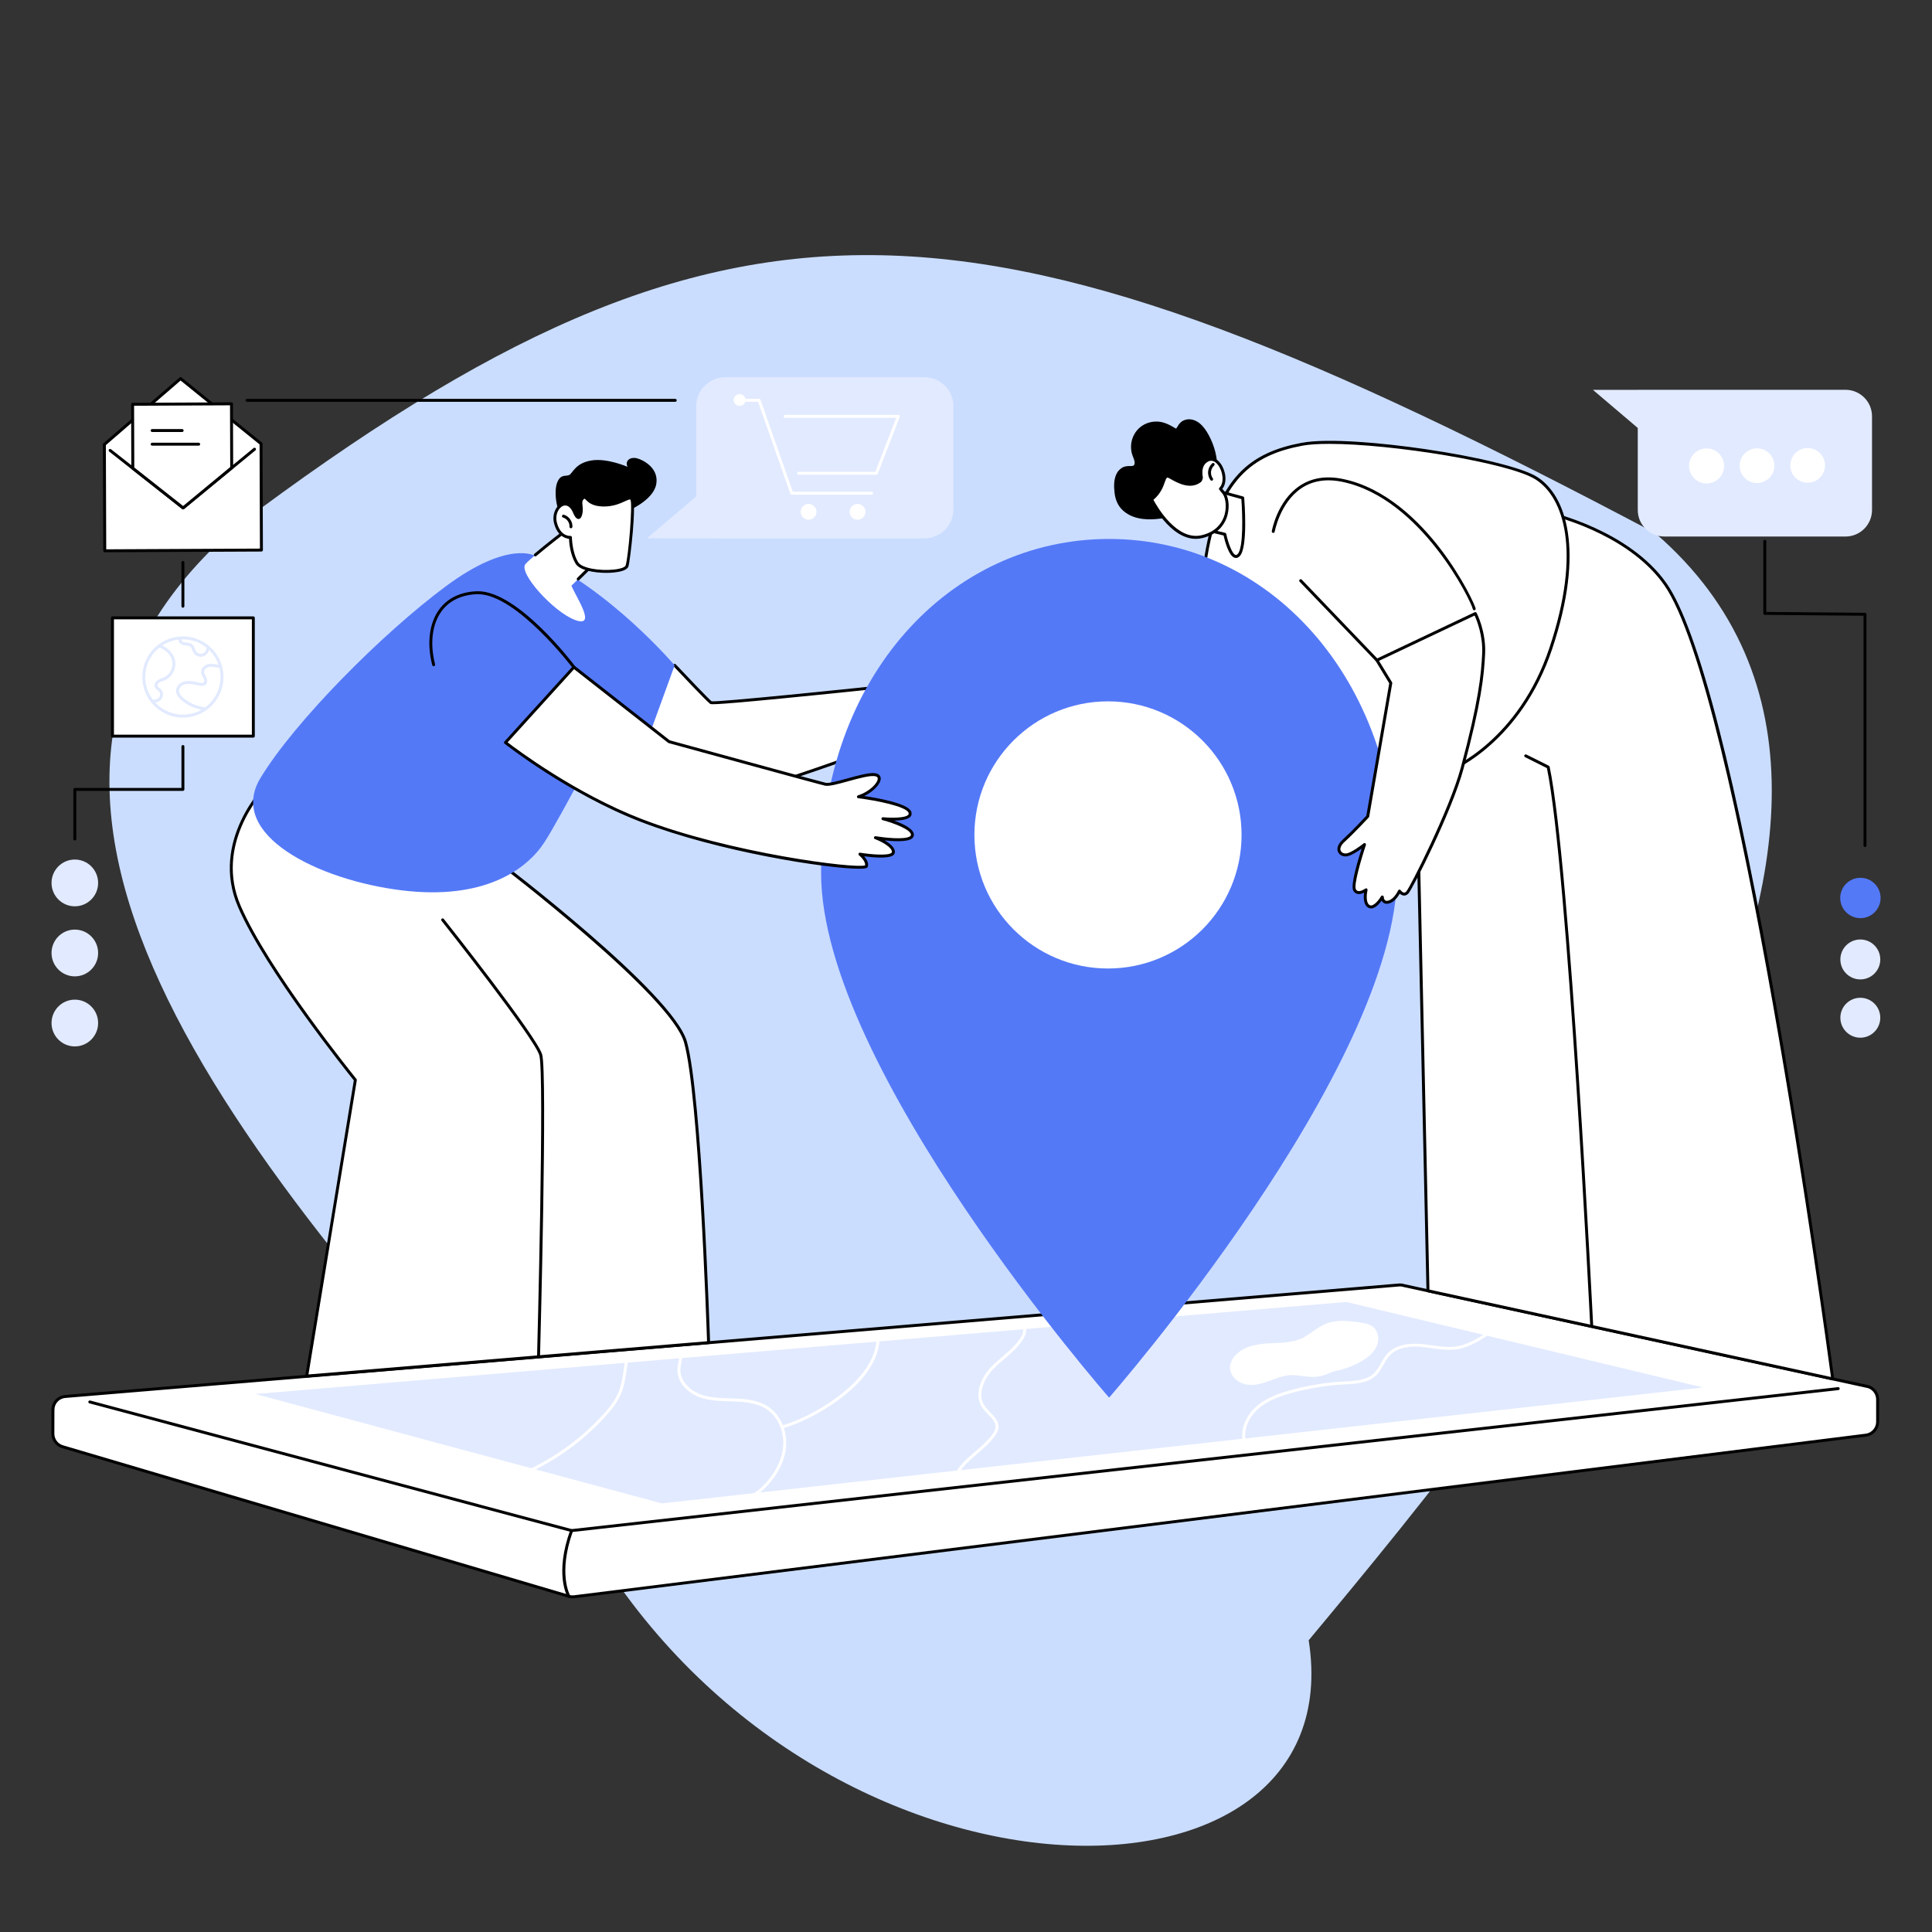 <svg xmlns="http://www.w3.org/2000/svg" id="a" viewBox="0 0 1080 1080"><rect x="0" y="0" width="1080" height="1080" fill="#333333" stroke="none"/><defs><style>.b{fill:#000;}.b,.c,.d,.e,.f{stroke-width:0px;}.c{fill:#e2eaff;}.d{fill:#caddff;}.e{fill:#5479f7;}.f{fill:#fff;}</style></defs><path class="d" d="M330.68,862.74C120.58,640.65-35.87,439.88,132.05,294.42c280.01-210.57,417.33-195.27,793.31,3.66,185.05,160.26-70.89,471.23-193.8,618.84,25.33,160.63-271.14,161.92-400.88-54.18Z"></path><path class="f" d="M36.44,780.64l745.47-62.32c1.03-.09,2.06.03,3.04.35l259.49,56.5c3.08,1.02,5.16,3.9,5.16,7.14v12.49c0,3.79-2.83,6.99-6.59,7.46l-721.95,90.32c-1.03.13-2.07.04-3.07-.25l-283.06-83.63c-3.21-.94-5.4-3.89-5.39-7.24l.04-13.37c.01-3.88,2.98-7.11,6.84-7.46h0Z"></path><path class="b" d="M36.51,781.45c-3.46.32-6.07,3.17-6.09,6.65l-.04,13.37c0,2.96,1.96,5.61,4.8,6.45l283.06,83.63c.89.26,1.81.34,2.73.22l721.94-90.32c3.35-.42,5.87-3.28,5.87-6.64v-12.49c0-2.88-1.83-5.43-4.55-6.35l-259.45-56.49s-.06-.01-.08-.02c-.88-.29-1.79-.4-2.71-.31l-745.48,62.32h0ZM320.13,893.47c-.79,0-1.59-.12-2.36-.34l-283.06-83.63c-3.53-1.04-5.99-4.35-5.98-8.03l.04-13.37c.01-4.33,3.28-7.89,7.59-8.28h0l745.47-62.32c1.13-.1,2.25.02,3.33.37l259.45,56.49s.06.01.08.02c3.42,1.13,5.73,4.32,5.73,7.92v12.49c0,4.2-3.14,7.76-7.31,8.28l-721.95,90.32c-.35.04-.69.06-1.04.06h0Z"></path><polygon class="c" points="142.8 779.26 369.98 840.4 951.97 775.61 752.64 727.81 142.8 779.26 142.8 779.26"></polygon><path class="f" d="M696.07,808.25c-.34,0-.66-.21-.78-.55-2.71-7.7,1.17-15.96,6.21-20.74,5.69-5.39,13.22-7.98,19.83-9.81,9.74-2.69,19.8-4.34,29.89-4.9l.81-.04c5.87-.31,11.94-.64,15.97-4.45,1.65-1.56,2.76-3.56,3.95-5.66,1.07-1.91,2.17-3.88,3.71-5.52,5.02-5.36,13.21-5.82,19.19-5.25,1.88.18,3.79.44,5.63.7,4.6.65,9.35,1.31,13.92.57,6.51-1.05,12.41-4.91,17.6-8.32l8.55-5.6s.03-.02.04-.03c-.15-.14-.25-.32-.29-.5-.15-.66.43-1.37,1.04-1.59.59-.21,1.18.02,1.45.58.48.96-.02,2.05-1.34,2.91l-8.55,5.6c-5.34,3.5-11.38,7.46-18.24,8.57-4.82.77-9.7.09-14.42-.57-1.82-.26-3.71-.52-5.55-.7-5.61-.53-13.27-.13-17.83,4.74-1.4,1.5-2.41,3.29-3.48,5.2-1.19,2.12-2.42,4.32-4.25,6.05-4.46,4.23-11.13,4.59-17.01,4.91l-.8.04c-9.97.55-19.92,2.18-29.54,4.84-6.42,1.78-13.71,4.29-19.14,9.42-4.66,4.41-8.26,12-5.8,18.99.15.43-.07.9-.5,1.05-.09.03-.18.05-.27.05h0Z"></path><path class="f" d="M699.42,774.16c-1.02,0-2.04-.09-3.07-.3-4.24-.85-8.75-4.42-8.75-9.36,0-2.46,1.16-5.01,3.28-7.18,4.89-4.99,12.31-6.02,18.23-6.36,1.02-.06,2.04-.1,3.07-.15,5.27-.23,10.71-.47,15.44-2.64,2.19-1.01,4.23-2.44,6.21-3.83,2.28-1.6,4.65-3.26,7.31-4.33,5.85-2.37,12.11-1.73,19.11-.75,2.26.32,5.35.76,7.51,2.67,2.7,2.38,3.45,6.71,1.82,10.53-1.23,2.89-3.64,5.44-7.36,7.8-5.36,3.4-11.38,5.36-17.39,6.55-3.08,1.57-6.41,2.72-9.96,2.89-2.34.12-4.66-.2-6.91-.5-2.2-.3-4.48-.61-6.68-.48-3.49.19-6.92,1.45-10.22,2.67-.6.22-1.19.44-1.79.66-3.14,1.13-6.47,2.12-9.83,2.12h0Z"></path><path class="f" d="M533.81,826.42c-.12,0-.23-.02-.34-.07-.41-.19-.59-.68-.4-1.09,2.65-5.71,7.48-9.86,12.14-13.88,3.41-2.94,6.93-5.97,9.55-9.57.74-1.02,1.53-2.24,1.72-3.58.41-2.89-1.81-5.19-4.16-7.62-1.22-1.26-2.48-2.56-3.41-3.99-4.67-7.16-.4-16.88,5.54-22.87,1.87-1.88,3.92-3.64,5.92-5.34,4.29-3.66,8.34-7.12,10.84-11.85.86-1.63,1.06-3.77.48-4.99-.27-.56-.68-.89-1.26-1-.45-.09-.74-.52-.65-.97.09-.44.52-.73.96-.65,1.09.21,1.93.87,2.43,1.91.95,1.98.4,4.74-.51,6.47-2.64,5.02-7.01,8.74-11.22,12.34-1.97,1.68-4,3.41-5.82,5.24-5.49,5.54-9.5,14.42-5.33,20.82.85,1.31,2.05,2.54,3.22,3.75,2.53,2.61,5.14,5.3,4.61,9-.24,1.69-1.16,3.13-2.02,4.32-2.73,3.76-6.33,6.85-9.81,9.85-4.75,4.08-9.23,7.94-11.72,13.33-.14.3-.43.47-.75.47h0Z"></path><path class="f" d="M288.86,826.13c-.32,0-.63-.19-.76-.51-.17-.42.03-.9.46-1.07,18.25-7.36,34.94-18.92,48.25-33.42,3.1-3.38,6.55-7.47,8.65-12.25,2.07-4.73,2.78-9.97,3.47-15.03l.79-5.87c.06-.45.48-.76.93-.71.45.06.76.48.7.93l-.79,5.88c-.71,5.18-1.43,10.53-3.6,15.47-2.2,5-5.76,9.23-8.95,12.71-13.48,14.68-30.37,26.37-48.85,33.83-.1.04-.21.06-.31.06h0Z"></path><path class="f" d="M414.29,839.03c-.42,0-.78-.32-.82-.74-.04-.45.28-.85.73-.9,4.19-.41,8.49-2.85,12.8-7.25,6.27-6.4,10.09-13.99,10.75-21.37.77-8.54-2.84-16.79-9.21-21.01-5.23-3.47-11.9-4.15-18.33-4.36-.77-.03-1.55-.05-2.32-.07-5.77-.16-11.75-.32-17.24-2.43-6.01-2.31-12.04-7.89-11.94-15.15.02-1.42.28-2.83.53-4.2.42-2.31.81-4.48.09-6.49-.15-.43.07-.9.5-1.05.43-.15.9.07,1.05.49.87,2.42.42,4.92-.02,7.34-.24,1.3-.48,2.64-.5,3.93-.09,6.43,5.58,11.56,10.89,13.59,5.23,2,11.06,2.16,16.7,2.32.78.02,1.56.04,2.33.07,6.67.22,13.61.94,19.19,4.64,6.86,4.55,10.76,13.39,9.93,22.53-.7,7.76-4.69,15.7-11.22,22.37-4.65,4.75-9.17,7.28-13.82,7.73-.03,0-.05,0-.08,0h0Z"></path><path class="f" d="M437.58,798.52c-.35,0-.67-.22-.78-.57-.14-.43.1-.9.53-1.04,12.55-4.08,24.56-10.67,34.75-19.07,8.14-6.71,17.88-17.42,18.02-30.31,0-.45.37-.81.82-.81h0c.46,0,.82.38.82.83-.14,13.53-10.2,24.63-18.62,31.57-10.34,8.52-22.54,15.22-35.29,19.36-.09.03-.17.04-.25.04h0Z"></path><path class="b" d="M319.52,856.44c-.07,0-.14,0-.21-.03l-269.33-71.92c-.44-.12-.7-.57-.58-1,.12-.44.57-.7,1.01-.59l269.18,71.88,707.89-79.36c.46-.04.86.28.91.73.05.45-.27.86-.72.91l-708.04,79.37s-.06,0-.09,0h0Z"></path><path class="b" d="M318.01,893.16c-.28,0-.55-.14-.7-.4-.31-.51-7.41-12.77,1.44-37.42.15-.43.63-.65,1.05-.5.43.15.65.63.5,1.05-8.56,23.84-1.65,35.9-1.57,36.02.23.39.1.9-.29,1.13-.13.08-.28.12-.42.12h0Z"></path><path class="f" d="M377.13,371.93s18.46,19.63,20.29,20.85c1.83,1.22,118.97-11.3,118.97-11.3l-7.84,29.62s-76.94,29.31-95.87,31.75c-18.93,2.44-64.11-21.37-65.33-21.37s29.78-49.55,29.78-49.55h0Z"></path><path class="b" d="M445.18,434.61c-.35,0-.67-.22-.78-.56-.14-.43.09-.9.52-1.04,26.59-8.78,59.01-21.04,62.95-22.53l7.43-28.06c-5.79.62-31.76,3.37-57.61,5.98-59.33,5.99-60.19,5.41-60.71,5.06-1.86-1.24-18.54-18.96-20.43-20.98-.31-.33-.29-.85.04-1.16.33-.31.85-.3,1.16.04,7.23,7.69,18.36,19.36,20.05,20.66,4.1.52,72.9-6.49,118.52-11.37.27-.03.53.08.71.28.18.21.24.48.17.75l-7.84,29.62c-.07.26-.26.46-.5.56-.35.13-35.17,13.38-63.41,22.7-.09.03-.18.04-.26.04h0Z"></path><path class="f" d="M866.35,287.07s43.76,9.71,64.59,39.47c42.87,61.25,93.56,444.27,93.56,444.27l-226.26-49.24-6.34-290.96s30.5-10.76,59.2-54.72c28.7-43.96,15.25-88.81,15.25-88.81h0Z"></path><path class="b" d="M799.05,720.9l224.48,48.86c-3.14-23.37-52.16-384.03-93.26-442.74-18.39-26.28-55.32-36.9-62.77-38.81,1.94,7.89,10.09,48.62-15.7,88.13-26.41,40.43-54.75,53.08-59.06,54.83l6.32,289.74h0ZM1024.5,771.63c-.06,0-.12,0-.18-.02l-226.26-49.24c-.37-.08-.64-.41-.65-.79l-6.35-290.96c0-.36.21-.67.55-.79.3-.11,30.6-11.22,58.79-54.4,28.15-43.11,15.28-87.68,15.15-88.12-.08-.28-.01-.58.19-.8s.5-.31.78-.24c.44.1,44.31,10.12,65.08,39.8,17.85,25.5,39.04,108.07,62.99,245.43,17.83,102.24,30.58,198.24,30.71,199.2.04.26-.06.53-.26.71-.15.14-.35.22-.56.22h0Z"></path><path class="b" d="M889.77,741.87c-.44,0-.8-.34-.82-.78-.13-2.56-12.72-256.02-24.22-311.73l-12.2-6.1c-.4-.2-.57-.7-.37-1.1.2-.41.7-.57,1.1-.37l12.56,6.28c.23.11.39.32.44.57,11.54,55.04,24.21,309.81,24.33,312.37.02.45-.33.84-.78.86h-.04Z"></path><path class="f" d="M810.86,430.41s38.43-15.12,56.06-68.03c17.64-52.91,8.82-84.41-8.19-95.12-17.01-10.71-104.57-23.94-131.03-18.9-26.46,5.04-47.24,17.64-54.17,66.77-6.93,49.13,95.12,124.73,95.12,124.73,0,0,22.05,0,42.21-9.45h0Z"></path><path class="b" d="M743.03,248.12c-6.17,0-11.37.33-15.17,1.05-27.26,5.19-46.79,18.42-53.52,66.08-6.63,47,89.27,119.8,94.58,123.79,2.57-.04,23.02-.67,41.59-9.37.01,0,.03-.01.05-.02.38-.15,38.28-15.62,55.59-67.53,18.13-54.37,7.83-84.29-7.85-94.16-14.79-9.31-80.38-19.84-115.26-19.84h0ZM768.66,440.68c-.18,0-.35-.06-.49-.16-.25-.19-25.84-19.22-50.25-44.02-32.89-33.42-48.1-60.84-45.19-81.48,6.86-48.63,26.88-62.14,54.84-67.47,14.54-2.77,45.34.01,69.33,3.54,29.88,4.39,54.34,10.47,62.29,15.47,16.2,10.2,26.96,40.8,8.53,96.08-17.36,52.08-55.29,68.03-56.51,68.53-20.09,9.41-42.31,9.52-42.53,9.52h0Z"></path><path class="b" d="M824.09,341.15c-.44,0-.79-.34-.82-.77-.75-3.96-28.76-62.02-73.05-71.06-8.9-1.82-16.61-.57-22.9,3.71-11.77,8-14.73,24.02-14.76,24.19-.08.45-.5.74-.95.67-.45-.08-.75-.51-.67-.95.12-.68,3.11-16.87,15.45-25.26,6.67-4.54,14.8-5.87,24.16-3.96,24.19,4.94,43.03,23.95,54.59,39.02,12.65,16.5,19.77,32.37,19.77,33.59,0,.45-.37.82-.82.82h0Z"></path><polygon class="f" points="769.71 369.07 727.08 324.58 769.71 369.07 769.71 369.07"></polygon><path class="b" d="M769.71,369.89c-.22,0-.43-.09-.59-.25l-42.63-44.48c-.31-.33-.3-.85.03-1.16.33-.31.85-.3,1.16.02l42.62,44.48c.31.33.3.85-.03,1.16-.16.15-.36.23-.57.23h0Z"></path><path class="f" d="M682.19,274.89l12.51,3.44s2.19,27.21-2.19,31.91c-4.38,4.69-7.82-11.57-7.82-11.57l-10.32-2.5,7.82-21.27h0Z"></path><path class="b" d="M675.45,295.58l9.43,2.28c.31.07.54.32.61.63.96,4.54,3.21,11.19,5.2,11.74.15.04.55.15,1.22-.56,3.31-3.54,2.61-22.83,2.02-30.7l-11.22-3.09-7.24,19.7h0ZM690.9,311.91c-.24,0-.46-.04-.66-.09-3.41-.95-5.63-9.69-6.25-12.48l-9.82-2.38c-.23-.06-.42-.2-.53-.41-.11-.21-.13-.45-.05-.67l7.82-21.27c.15-.4.57-.62.99-.51l12.51,3.44c.34.09.57.38.6.73.22,2.82,2.09,27.71-2.41,32.53-.81.86-1.58,1.11-2.21,1.11h0Z"></path><path class="b" d="M679.88,255.07c-.57-3.25-1.59-6.39-2.97-9.39-1.36-2.97-3.12-6.03-5.48-8.32-2.32-2.24-5.54-3.6-8.77-2.71-1.55.43-2.8,1.37-3.72,2.67-.36.51-.66,1.05-.99,1.57-.1.15-.31.46-.35.51-.08.1-.16.16-.2.19-.07-.07-.44-.23-.4-.21-.35-.2-.69-.41-1.04-.62-.77-.45-1.55-.88-2.35-1.26-1.59-.76-3.25-1.41-4.99-1.68-3.28-.5-6.64.1-9.51,1.78-5.84,3.42-8.29,10.74-6.02,17.05.48,1.35,1.32,2.88,1.17,4.35-.14,1.35-.92,1.55-2.14,1.52-1.71-.04-3.33.03-4.85.93-1.35.8-2.49,2.08-3.17,3.5-1.58,3.3-1.45,7.35-1,10.91.44,3.42,1.69,6.56,4.16,9.03,5.08,5.06,12.55,5.88,19.36,5.24,1.76-.17,3.52-.41,5.27-.66,1.41,1.34,3.25,2.19,5.27,2.44,3.48.44,6.99-.89,9.9-2.71,5.36-3.36,9.11-8.76,11.28-14.63,2.29-6.2,2.69-13.03,1.55-19.51h0Z"></path><path class="f" d="M684.38,275.99s-.85-1.2-2.14-2.75c5.2-5.21-.67-19.46-7.32-15.93-3.76,2-3.96,6.25-3.32,9.79-.23.79-.47,1.52-.86,1.81-5.43,4.06-12.16.31-16.38-2.08-5.22-2.97-1.88,5.32-10.61,12.38,0,0,12.13,24.61,28.19,20.79,16.06-3.82,15.35-19.67,12.45-24h0Z"></path><path class="b" d="M644.77,279.41c1.94,3.62,13.07,23.09,26.97,19.78,7.66-1.82,10.9-6.38,12.28-9.89,2.09-5.32,1.05-10.8-.31-12.84-.08-.11-.91-1.26-2.1-2.7-.27-.33-.25-.81.05-1.11,2.84-2.85,1.98-9.01-.69-12.61-1-1.35-3.06-3.39-5.67-2.01-2.73,1.45-3.7,4.45-2.9,8.92.02.13.01.25-.02.38-.28.96-.56,1.79-1.16,2.23-5.92,4.43-13.03.39-17.28-2.03-.98-.56-1.4-.54-1.55-.48-.44.17-.84,1.29-1.26,2.48-.89,2.54-2.22,6.33-6.36,9.88h0ZM668.47,301.22c-14.62,0-25-20.7-25.47-21.66-.17-.34-.08-.76.22-1,4.18-3.38,5.49-7.11,6.36-9.58.62-1.76,1.07-3.04,2.23-3.47.79-.3,1.7-.11,2.94.59,3.9,2.22,10.43,5.93,15.48,2.14.18-.13.4-.81.51-1.2-.87-5.07.44-8.69,3.78-10.46,2.66-1.41,5.56-.49,7.76,2.48,2.92,3.94,3.94,10.52,1.03,14.19,1.04,1.28,1.7,2.21,1.73,2.26,0,0,0,.01.01.02,1.9,2.83,2.6,8.97.48,14.37-1.52,3.87-5.08,8.91-13.43,10.89-1.24.29-2.46.43-3.64.43h0Z"></path><path class="b" d="M677.32,268.71c-.25,0-.5-.12-.67-.34-1.01-1.39-1.48-3.17-1.31-4.87.18-1.71,1.01-3.35,2.28-4.5.34-.3.85-.28,1.16.06.3.34.28.86-.06,1.16-.97.89-1.61,2.14-1.75,3.45-.13,1.31.23,2.67,1,3.74.27.37.19.88-.18,1.15-.15.11-.32.16-.48.16h0Z"></path><path class="e" d="M780.99,488.01c0,109.41-161,293.27-161,293.27,0,0-161-183.86-161-293.27s72.08-186.73,161-186.73,161,77.32,161,186.73h0Z"></path><path class="f" d="M544.7,466.73c0,41.24,33.43,74.67,74.67,74.67s74.67-33.43,74.67-74.67-33.43-74.67-74.67-74.67-74.67,33.43-74.67,74.67h0Z"></path><path class="f" d="M769.71,369.07l7.76,12.74-12.89,74.57s-7.91,8.57-13.32,13.46c-5.41,4.89-1.92,8.55,1.57,8.03,3.49-.53,9.95-5.76,9.95-5.76,0,0-7.33,21.81-5.58,25.3,1.74,3.49,6.45,0,6.45,0,0,0-1.74,7.33,1.57,9.25,3.32,1.92,7.51-5.23,7.51-5.23,0,0,0,3.84,3.66,2.79,3.67-1.04,5.94-6.11,5.94-6.11,0,0,2.09,3.14,4.36.87,2.27-2.27,24.5-46.49,30.69-69.52,9.97-37.13,11.43-51.86,12.01-64.08.58-12.21-4.65-22.39-4.65-22.39l-55.01,26.07h0Z"></path><path class="b" d="M763.64,496.59c.16,0,.32.04.46.13.29.19.43.54.35.88-.44,1.87-1.1,7.03,1.18,8.35,2.13,1.23,5.4-3.27,6.38-4.94.19-.32.57-.48.93-.38.36.1.6.42.6.79,0,.37.15,1.42.77,1.89.41.31,1.03.35,1.85.11,3.25-.93,5.39-5.61,5.41-5.65.12-.27.38-.46.68-.48.29-.02.59.11.75.36.23.34,1.01,1.25,1.83,1.32.43.04.84-.15,1.26-.58,1.92-1.92,24.22-45.9,30.47-69.15,10.03-37.34,11.42-52.04,11.99-63.9.48-10.04-3.09-18.76-4.22-21.26l-53.45,25.33,7.29,11.96c.1.17.14.37.11.57l-12.89,74.57c-.03.16-.1.3-.21.42-.08.09-8,8.66-13.37,13.52-2.12,1.91-2.97,3.8-2.32,5.17.49,1.04,1.84,1.64,3.22,1.44,2.68-.4,7.8-4.17,9.55-5.58.28-.23.68-.25.98-.04s.43.59.31.94c-2.79,8.31-6.79,22.36-5.63,24.67.29.58.68.92,1.19,1.04,1.38.33,3.38-.85,4.04-1.33.15-.11.32-.16.49-.16h0ZM766.43,507.82c-.54,0-1.09-.14-1.63-.45-2.7-1.56-2.59-5.87-2.28-8.34-1.06.51-2.48.97-3.79.66-.99-.24-1.78-.9-2.29-1.9-1.54-3.08,2.67-17.07,4.72-23.42-2.26,1.63-5.82,3.96-8.22,4.32-2.11.31-4.14-.65-4.95-2.36-.46-.98-1.13-3.63,2.7-7.1,4.89-4.42,11.94-11.98,13.1-13.23l12.8-74.03-7.6-12.48c-.12-.2-.15-.44-.08-.66.06-.22.22-.41.43-.51l55.01-26.07c.41-.19.88-.03,1.09.37.22.42,5.33,10.52,4.74,22.81-.57,11.95-1.97,26.75-12.04,64.25-6.33,23.57-28.59,67.57-30.9,69.89-.98.98-1.95,1.12-2.6,1.05-.9-.09-1.64-.58-2.17-1.06-.94,1.65-2.98,4.63-5.88,5.46-1.34.38-2.45.25-3.29-.39-.44-.33-.74-.75-.95-1.17-1.29,1.79-3.57,4.37-5.93,4.37h0Z"></path><path class="f" d="M149.01,439.02s-31.19,30.68-15.23,67.63c15.96,36.96,64.87,97.06,64.87,97.06l-27.2,165.54,224.65-18.71s-4.34-137.16-12.89-167.95c-7.54-27.15-105.69-101.57-105.69-101.57l-128.5-42h0Z"></path><path class="b" d="M149.25,439.96c-3.34,3.51-29.35,32.47-14.71,66.36,15.73,36.43,64.27,96.26,64.75,96.86.15.18.21.42.17.65l-27.03,164.5,222.82-18.55c-.37-11.19-4.74-137.83-12.84-166.98-7.27-26.18-101.5-98.17-105.28-101.05l-127.89-41.79h0ZM171.46,770.07c-.23,0-.45-.1-.6-.26-.17-.19-.25-.44-.21-.69l27.14-165.18c-3.7-4.58-49.5-61.63-64.75-96.96-16-37.05,15.09-68.23,15.41-68.54.22-.22.54-.29.83-.2l128.51,41.99c.09.03.17.07.24.13,4.01,3.05,98.45,74.89,105.99,102.01,8.48,30.54,12.87,166.78,12.92,168.15.01.44-.32.81-.75.84l-224.64,18.71s-.05,0-.07,0h0Z"></path><path class="b" d="M301.04,759.22h-.02c-.46-.01-.81-.39-.8-.84.04-1.59,4.2-158.66,1.25-168.51-2.95-9.83-54.15-74.51-54.67-75.16-.28-.35-.22-.87.13-1.15.35-.28.87-.22,1.16.13,2.12,2.67,51.92,65.58,54.96,75.7,3.03,10.1-1.01,162.55-1.18,169.03-.01.44-.38.8-.82.8h0Z"></path><path class="e" d="M299.12,310.75s-14.76-9.08-49.96,17.03c-35.2,26.12-84.21,75.24-103.51,107.04-19.3,31.79,32.41,57.22,78.97,62.9,46.55,5.68,69.99-12.01,79.64-26.77,9.65-14.76,41.41-76.17,41.41-76.17l16.33,18.77,15.13-41.62s-36-42.44-78.01-61.17h0Z"></path><path class="b" d="M320.83,373.76c-.25,0-.5-.11-.66-.33-.31-.42-31.45-41.28-52.96-41.28-.23,0-.46,0-.69.01-8.51.36-15.28,3.59-19.57,9.36-5.38,7.23-6.74,18.12-3.73,29.87.11.44-.15.89-.59,1-.44.11-.89-.15-1-.59-3.13-12.24-1.67-23.63,4-31.26,4.6-6.18,11.8-9.65,20.82-10.02.25-.01.5-.02.76-.02,22.33,0,52.97,40.2,54.27,41.93.28.36.21.88-.16,1.15-.15.11-.32.17-.49.17h0Z"></path><path class="f" d="M320.82,372.94l53.18,41.65s85.06,23.36,87.44,23.8c4.47.84,22.34-6.42,27.92-5.31,5.58,1.12-.56,9.49-9.49,12.29,0,0,26.8,3.35,28.76,8.66,1.95,5.31-15.08,3.63-15.08,3.63,0,0,17.03,4.47,16.48,9.21-.56,4.75-20.66,1.4-20.66,1.4,0,0,10.33,3.91,10.05,8.09-.28,4.19-18.71,1.12-18.71,1.12,0,0,4.47,3.63,3.63,6.7-.84,3.07-74.29-5.62-125.91-25.56-40.72-15.73-75.87-43.54-75.87-43.54l38.27-42.15h0Z"></path><path class="b" d="M283.77,414.98c5.14,3.95,37.94,28.57,74.96,42.87,49.08,18.96,119.6,27.92,124.87,25.89.32-2.06-2.32-4.74-3.41-5.62-.29-.23-.38-.64-.23-.98.15-.34.52-.53.88-.47,5.62.94,15.33,1.79,17.46.11.25-.19.28-.35.29-.47.18-2.61-5.75-5.85-9.52-7.27-.4-.15-.62-.57-.5-.98.11-.41.52-.67.93-.6,4.38.73,16.39,2.15,19.26,0,.37-.28.44-.52.46-.68.32-2.79-9.08-6.54-15.87-8.32-.42-.11-.68-.52-.6-.94.07-.42.47-.71.89-.67,4.68.46,12.65.47,14.13-1.45.15-.2.3-.5.09-1.07-1.29-3.52-17.92-6.85-28.09-8.12-.38-.05-.68-.36-.72-.74-.03-.39.21-.74.57-.86,6.59-2.06,11.17-7.05,11.05-9.42-.01-.27-.05-.99-1.47-1.28-2.78-.55-9.31,1.24-15.07,2.83-5.67,1.56-10.56,2.9-12.84,2.48-2.38-.45-84.03-22.87-87.51-23.82-.1-.03-.2-.08-.29-.15l-52.58-41.18-37.15,40.92h0ZM480.13,485.62c-17.21,0-78.25-9.33-122-26.23-40.37-15.6-75.73-43.38-76.08-43.66-.18-.14-.29-.35-.31-.58-.02-.23.06-.45.21-.62l38.27-42.15c.29-.32.78-.36,1.12-.09l53.05,41.55c29.45,8.09,85.36,23.4,87.21,23.75,1.91.36,7.09-1.07,12.1-2.45,6.23-1.71,12.68-3.49,15.83-2.86,2.32.46,2.75,1.96,2.79,2.8.16,3.1-4.03,7.41-9.23,9.9,7.41,1.09,24.6,4.11,26.31,8.76.46,1.24.07,2.13-.33,2.65-1.39,1.8-5.56,2.29-9.25,2.34,5.17,1.85,11.43,4.81,11.03,8.23-.08.71-.45,1.32-1.1,1.8-2.61,1.97-10.03,1.59-15.23,1.03,2.87,1.64,5.89,4,5.72,6.63-.04.64-.36,1.21-.91,1.65-2.67,2.11-11.72,1.21-16.26.6,1.27,1.48,2.63,3.66,2.07,5.73-.06.22-.22.53-.66.75-.63.32-2.12.47-4.35.47h0Z"></path><path class="f" d="M316.14,296.72s-18.12,13.82-22.38,18.56c-4.26,4.74,15.73,26.97,27.86,31.35,12.12,4.38.6-12.59-2.2-19.19l17.8-17.56-21.08-13.16h0Z"></path><path class="f" d="M323.23,323.67l13.98-13.79-21.08-13.16s-9.99,7.62-16.88,13.49l23.97,13.47h0Z"></path><path class="b" d="M323.23,324.5c-.21,0-.43-.08-.59-.25-.32-.32-.32-.84,0-1.16l13.25-13.06-19.71-12.31c-2.03,1.55-10.43,8.03-16.39,13.11-.35.29-.87.25-1.16-.09-.29-.35-.25-.87.09-1.16,6.83-5.81,16.82-13.44,16.92-13.51.27-.21.65-.23.93-.04l21.08,13.16c.21.13.35.36.38.61.03.25-.06.5-.24.68l-13.98,13.79c-.16.16-.37.24-.58.24h0Z"></path><path class="b" d="M351,285.58s14.13-5.79,15.83-14.84c1.7-9.05-7.31-13.7-10.83-14.57-3.51-.87-6.85,1.17-5.22,4.79,0,0-11.32-5-20.17-3.56-8.85,1.44-10.37,6.85-12.24,8.02-1.88,1.16-4.63-.72-6.71,3.86-2.09,4.58-1.26,15.55,3.8,22.78,5.07,7.22,35.53-6.46,35.53-6.46h0Z"></path><path class="f" d="M321.3,286.72s2.06,5.15,3.29.91c1.23-4.24-1.2-7.07,1.22-9.22,2.42-2.14,1.63,3.62,11.16,3.9s14.19-5.34,16.03-3.56c1.83,1.78-1.07,33.4-2.52,37.67-1.45,4.27-24.52,4.27-28.07-1.8-3.55-6.07-3.54-14.22-3.54-14.22,0,0-6.02.6-8.32-7.9-2.3-8.51,6.61-16.06,10.74-5.77h0Z"></path><path class="b" d="M323.29,288.5h0ZM318.88,299.58c.21,0,.41.08.56.22.17.16.27.38.27.61,0,.08.03,8,3.42,13.8,2.02,3.46,12.1,4.99,19.9,4.2,4.23-.43,6.41-1.44,6.68-2.25,1.51-4.46,4.08-34.56,2.68-36.87-.34-.32-1.63.27-3.12.95-2.66,1.22-6.67,3.05-12.31,2.89-5.94-.17-8.12-2.38-9.43-3.7-.27-.27-.63-.64-.77-.67,0,0-.12.02-.4.27-.98.87-.93,1.79-.73,3.63.15,1.41.34,3.16-.25,5.19-.16.54-.64,2.2-1.94,2.27-1.45.06-2.53-2.14-2.91-3.1-1.38-3.44-3.41-5.01-5.57-4.29-2.69.9-4.84,5.04-3.62,9.54,2.07,7.68,7.23,7.32,7.45,7.3.02,0,.04,0,.07,0h0ZM338.97,320.24c-6.8,0-15.04-1.42-17.26-5.21-3.01-5.14-3.54-11.6-3.63-13.84-1.91-.19-6.4-1.4-8.31-8.49-1.45-5.38,1.3-10.4,4.69-11.53,1.14-.38,5.06-1.13,7.61,5.23.36.9.95,1.83,1.28,2.03.09-.1.27-.37.46-1.05.5-1.73.34-3.23.19-4.56-.2-1.84-.39-3.57,1.28-5.04,1.58-1.4,2.61-.36,3.43.48,1.2,1.22,3.02,3.06,8.3,3.21,5.25.15,8.91-1.52,11.58-2.74,2.21-1.01,3.81-1.74,4.99-.58,2.48,2.42-1.28,35.47-2.31,38.52-.74,2.18-4.8,3.03-8.08,3.36-1.28.13-2.72.2-4.23.2h0Z"></path><path class="b" d="M319.16,295.3s-.04,0-.06,0c-.45-.03-.79-.42-.76-.88.15-2.24-1.43-4.48-3.59-5.1-.44-.12-.69-.58-.56-1.02.12-.44.58-.69,1.01-.57,2.88.82,4.98,3.8,4.78,6.79-.03.43-.39.77-.82.77h0Z"></path><path class="c" d="M516.73,210.87h-111.27c-8.99,0-16.28,7.29-16.28,16.27v50.38l-27.51,23.39s34.79.04,43.78.04h111.27c8.99,0,16.27-7.29,16.27-16.27v-57.53c0-8.99-7.29-16.27-16.27-16.27h0Z"></path><path class="f" d="M489.9,265.38h-43.42c-.46,0-.82-.37-.82-.82s.37-.82.82-.82h42.85l11.66-30.16h-62.09c-.46,0-.82-.37-.82-.82s.37-.82.82-.82h63.29c.27,0,.52.13.68.36.15.22.19.51.09.76l-12.3,31.8c-.12.32-.43.53-.77.53h0Z"></path><path class="f" d="M487.25,276.55h-44.66c-.35,0-.66-.22-.78-.55l-18.06-51.43h-8.58c-.46,0-.82-.37-.82-.82s.37-.82.82-.82h9.17c.35,0,.66.22.78.55l18.06,51.43h44.08c.46,0,.82.37.82.82s-.37.82-.82.82h0Z"></path><path class="f" d="M483.8,286.11c0,2.44-1.98,4.42-4.42,4.42s-4.42-1.98-4.42-4.42,1.98-4.42,4.42-4.42,4.42,1.98,4.42,4.42h0Z"></path><path class="f" d="M456.43,286.11c0,2.44-1.98,4.42-4.42,4.42s-4.42-1.98-4.42-4.42,1.98-4.42,4.42-4.42,4.42,1.98,4.42,4.42h0Z"></path><path class="f" d="M416.77,223.6c0,1.83-1.48,3.31-3.31,3.31s-3.31-1.48-3.31-3.31,1.48-3.31,3.31-3.31,3.31,1.48,3.31,3.31h0Z"></path><polygon class="f" points="141.62 411.51 62.87 411.51 62.87 345.37 141.62 345.37 141.62 411.51 141.62 411.51"></polygon><path class="b" d="M63.7,410.69h77.1v-64.5H63.7v64.5h0ZM141.62,412.34H62.87c-.45,0-.82-.37-.82-.82v-66.14c0-.45.37-.82.82-.82h78.74c.45,0,.82.37.82.82v66.14c0,.45-.37.82-.82.82h0Z"></path><path class="c" d="M102.26,357.38c-2.38,0-4.77.41-7.08,1.23-10.93,3.89-16.66,15.96-12.77,26.89,1.89,5.3,5.72,9.54,10.8,11.95,5.08,2.41,10.79,2.7,16.09.81,5.3-1.89,9.54-5.72,11.95-10.8,2.41-5.08,2.7-10.79.81-16.09-1.89-5.3-5.72-9.54-10.8-11.95-2.86-1.36-5.93-2.04-9.01-2.04h0ZM102.23,401.15c-3.32,0-6.63-.74-9.72-2.2-5.48-2.6-9.61-7.18-11.65-12.89-4.2-11.79,1.98-24.79,13.76-28.99,5.71-2.03,11.87-1.72,17.35.88,5.48,2.6,9.61,7.18,11.65,12.89,2.03,5.71,1.72,11.87-.88,17.35-2.6,5.48-7.18,9.61-12.89,11.65-2.49.89-5.07,1.33-7.63,1.33h0Z"></path><path class="c" d="M86.37,392.73c-.13,0-.27,0-.4-.02-.45-.04-.79-.44-.75-.89.04-.45.45-.78.89-.75,1.18.1,2.49-.59,3.03-1.62.54-1.02.35-2.32-.45-3.11-.19-.19-.42-.36-.67-.55-.59-.45-1.25-.95-1.55-1.79-.55-1.53.51-3.06,1.73-3.84.71-.45,1.48-.72,2.22-.99.39-.14.78-.28,1.15-.44,3.4-1.5,5.45-5.56,4.68-9.26-.72-3.43-3.7-6.43-7.58-7.63-.43-.13-.68-.59-.54-1.03.13-.43.59-.68,1.03-.54,4.44,1.38,7.86,4.85,8.7,8.86.93,4.43-1.54,9.31-5.63,11.11-.41.18-.84.33-1.26.48-.68.24-1.33.47-1.89.82-.7.44-1.29,1.27-1.06,1.9.14.38.54.68,1,1.03.28.21.57.43.83.69,1.3,1.28,1.61,3.41.75,5.05-.8,1.52-2.5,2.51-4.23,2.51h0Z"></path><path class="c" d="M113.89,396.92s-.08,0-.11,0c-4.49-.62-8.71-2.49-12.2-5.38-2.16-1.79-3.23-3.64-3.17-5.49.06-1.88,1.33-3.68,3.24-4.61,1.46-.7,3.27-.93,5.38-.68,1.02.12,2.03.34,3,.54.66.14,1.32.28,1.98.39.64.11,1.44.18,1.85-.18.49-.43.35-1.42,0-2.15-.13-.28-.28-.55-.43-.82-.42-.77-.86-1.56-.96-2.52-.22-2.32,1.74-4.17,3.7-4.72,1.76-.5,4.45.03,6.42.41l.51.1c.45.08.74.51.65.96-.09.45-.51.74-.96.65l-.51-.1c-1.6-.31-4.28-.83-5.66-.44-1.34.38-2.65,1.6-2.51,2.98.06.62.4,1.23.76,1.88.17.3.34.61.48.92.57,1.22.81,3.02-.4,4.09-.94.82-2.21.73-3.21.57-.69-.11-1.37-.26-2.05-.41-.98-.21-1.9-.4-2.85-.52-1.8-.22-3.3-.04-4.47.53-1.34.65-2.27,1.93-2.31,3.18-.04,1.32.83,2.73,2.58,4.18,3.21,2.66,7.25,4.44,11.38,5.02.45.06.76.48.7.93-.06.41-.41.71-.81.71h0Z"></path><path class="c" d="M112.29,367.13c-1.59,0-3.18-.79-4.06-2.14-.35-.54-.58-1.12-.8-1.69-.29-.75-.57-1.46-1.09-1.86-.5-.39-1.24-.51-1.97-.58l-.27-.02c-.79-.07-1.69-.16-2.5-.56-.97-.48-1.92-1.59-1.69-2.91.08-.45.5-.74.95-.67.45.08.75.5.67.95-.08.44.34.93.79,1.15.55.27,1.22.33,1.93.4l.27.03c.98.1,2,.27,2.83.92.87.68,1.26,1.68,1.6,2.56.2.51.39.99.65,1.38.75,1.15,2.35,1.69,3.65,1.24,1.29-.45,2.21-1.88,2.08-3.24-.04-.45.29-.85.74-.9.47-.05.85.29.9.74.2,2.12-1.17,4.25-3.18,4.95-.49.17-1,.25-1.5.25h0Z"></path><polygon class="f" points="146.13 307.49 58.56 307.89 58.36 248.45 100.94 211.64 145.93 248.04 146.13 307.49 146.13 307.49"></polygon><path class="b" d="M59.18,248.82l.2,58.25,85.92-.4-.2-58.24-44.15-35.72-41.77,36.11h0ZM58.56,308.72c-.22,0-.42-.09-.58-.24-.15-.15-.24-.36-.24-.58l-.21-59.45c0-.24.1-.47.28-.63l42.58-36.81c.3-.26.75-.27,1.06-.02l44.99,36.4c.19.16.3.39.31.64l.21,59.45c0,.45-.36.82-.82.83l-87.57.4h0Z"></path><path class="b" d="M102.33,284.73c-.18,0-.36-.06-.51-.18l-40.77-32.12c-.36-.28-.42-.8-.14-1.15.28-.36.8-.42,1.16-.14l40.25,31.71,39.42-32.37c.35-.29.87-.24,1.16.11.29.35.24.87-.11,1.16l-39.93,32.79c-.15.12-.34.19-.52.19h0Z"></path><polygon class="f" points="129.52 261.47 102.37 283.91 74.25 261.73 74.12 225.99 129.4 225.74 129.52 261.47 129.52 261.47"></polygon><path class="b" d="M75.07,261.33l27.29,21.53,26.34-21.77-.12-34.52-53.63.25.12,34.52h0ZM102.37,284.74c-.18,0-.36-.06-.51-.18l-28.13-22.18c-.2-.15-.31-.39-.31-.64l-.12-35.74c0-.45.36-.82.82-.83l55.28-.26c.22-.04.43.08.58.24.16.15.24.36.24.58l.12,35.74c0,.25-.11.48-.3.64l-27.15,22.44c-.15.13-.34.19-.52.19h0Z"></path><path class="b" d="M101.82,241.49h-16.77c-.45,0-.82-.37-.82-.82s.37-.82.82-.82h16.77c.45,0,.82.37.82.82s-.37.82-.82.82h0Z"></path><path class="b" d="M111.07,249.13h-26.02c-.45,0-.82-.37-.82-.82s.37-.82.82-.82h26.02c.45,0,.82.37.82.82s-.37.82-.82.82h0Z"></path><path class="b" d="M377.47,224.62h-239.37c-.45,0-.82-.37-.82-.82s.37-.82.82-.82h239.37c.46,0,.82.37.82.82s-.37.82-.82.82h0Z"></path><path class="b" d="M102.25,339.7c-.45,0-.82-.37-.82-.82v-24.48c0-.45.37-.82.82-.82s.82.37.82.82v24.48c0,.45-.37.82-.82.82h0Z"></path><path class="b" d="M41.83,469.81c-.45,0-.82-.37-.82-.82v-27.71c0-.45.37-.82.82-.82h59.6v-23.16c0-.45.37-.82.82-.82s.82.37.82.82v23.99c0,.45-.37.82-.82.82h-59.6v26.89c0,.46-.37.82-.82.82h0Z"></path><path class="c" d="M54.85,493.56c0,7.22-5.83,13.07-13.02,13.07s-13.02-5.85-13.02-13.07,5.83-13.07,13.02-13.07,13.02,5.85,13.02,13.07h0Z"></path><path class="c" d="M54.85,532.72c0,7.22-5.83,13.07-13.02,13.07s-13.02-5.85-13.02-13.07,5.83-13.07,13.02-13.07,13.02,5.85,13.02,13.07h0Z"></path><path class="c" d="M54.85,571.88c0,7.22-5.83,13.07-13.02,13.07s-13.02-5.85-13.02-13.07,5.83-13.07,13.02-13.07,13.02,5.85,13.02,13.07h0Z"></path><path class="c" d="M1031.66,299.92h-101.32c-8.18,0-14.82-6.63-14.82-14.82v-45.87l-25.05-21.29s31.68-.04,39.86-.04h101.32c8.18,0,14.82,6.63,14.82,14.82v52.38c0,8.18-6.64,14.82-14.82,14.82h0Z"></path><path class="f" d="M954.06,270.27c-5.42.03-9.83-4.33-9.87-9.74-.03-5.42,4.33-9.83,9.74-9.87,5.41-.03,9.83,4.33,9.86,9.74.03,5.41-4.32,9.83-9.74,9.87h0Z"></path><path class="f" d="M1000.8,260.21c-.03-5.36,4.28-9.72,9.64-9.76,5.36-.03,9.73,4.28,9.76,9.64.03,5.36-4.28,9.73-9.64,9.76-5.36.03-9.73-4.28-9.76-9.64h0Z"></path><path class="f" d="M972.49,260.39c-.03-5.36,4.28-9.72,9.64-9.76,5.36-.03,9.73,4.28,9.77,9.64.03,5.36-4.28,9.72-9.64,9.76-5.36.03-9.73-4.28-9.76-9.64h0Z"></path><path class="b" d="M1042.54,473.48c-.46,0-.82-.37-.82-.82v-128.46l-55.19-.49c-.45,0-.82-.37-.82-.82v-40.31c0-.45.37-.82.82-.82s.82.37.82.82v39.5l55.19.49c.45,0,.82.37.82.82v129.28c0,.46-.37.82-.82.82h0Z"></path><path class="c" d="M1039.93,557.76c6.16,0,11.16,5,11.16,11.16s-5,11.16-11.16,11.16-11.16-5-11.16-11.16,5-11.16,11.16-11.16h0Z"></path><path class="c" d="M1039.93,525.18c6.16,0,11.16,5,11.16,11.16s-5,11.16-11.16,11.16-11.16-5-11.16-11.16,5-11.16,11.16-11.16h0Z"></path><path class="e" d="M1028.7,501.97c0-6.23,5.05-11.28,11.28-11.28s11.28,5.05,11.28,11.28-5.05,11.28-11.28,11.28-11.28-5.05-11.28-11.28h0Z"></path></svg>